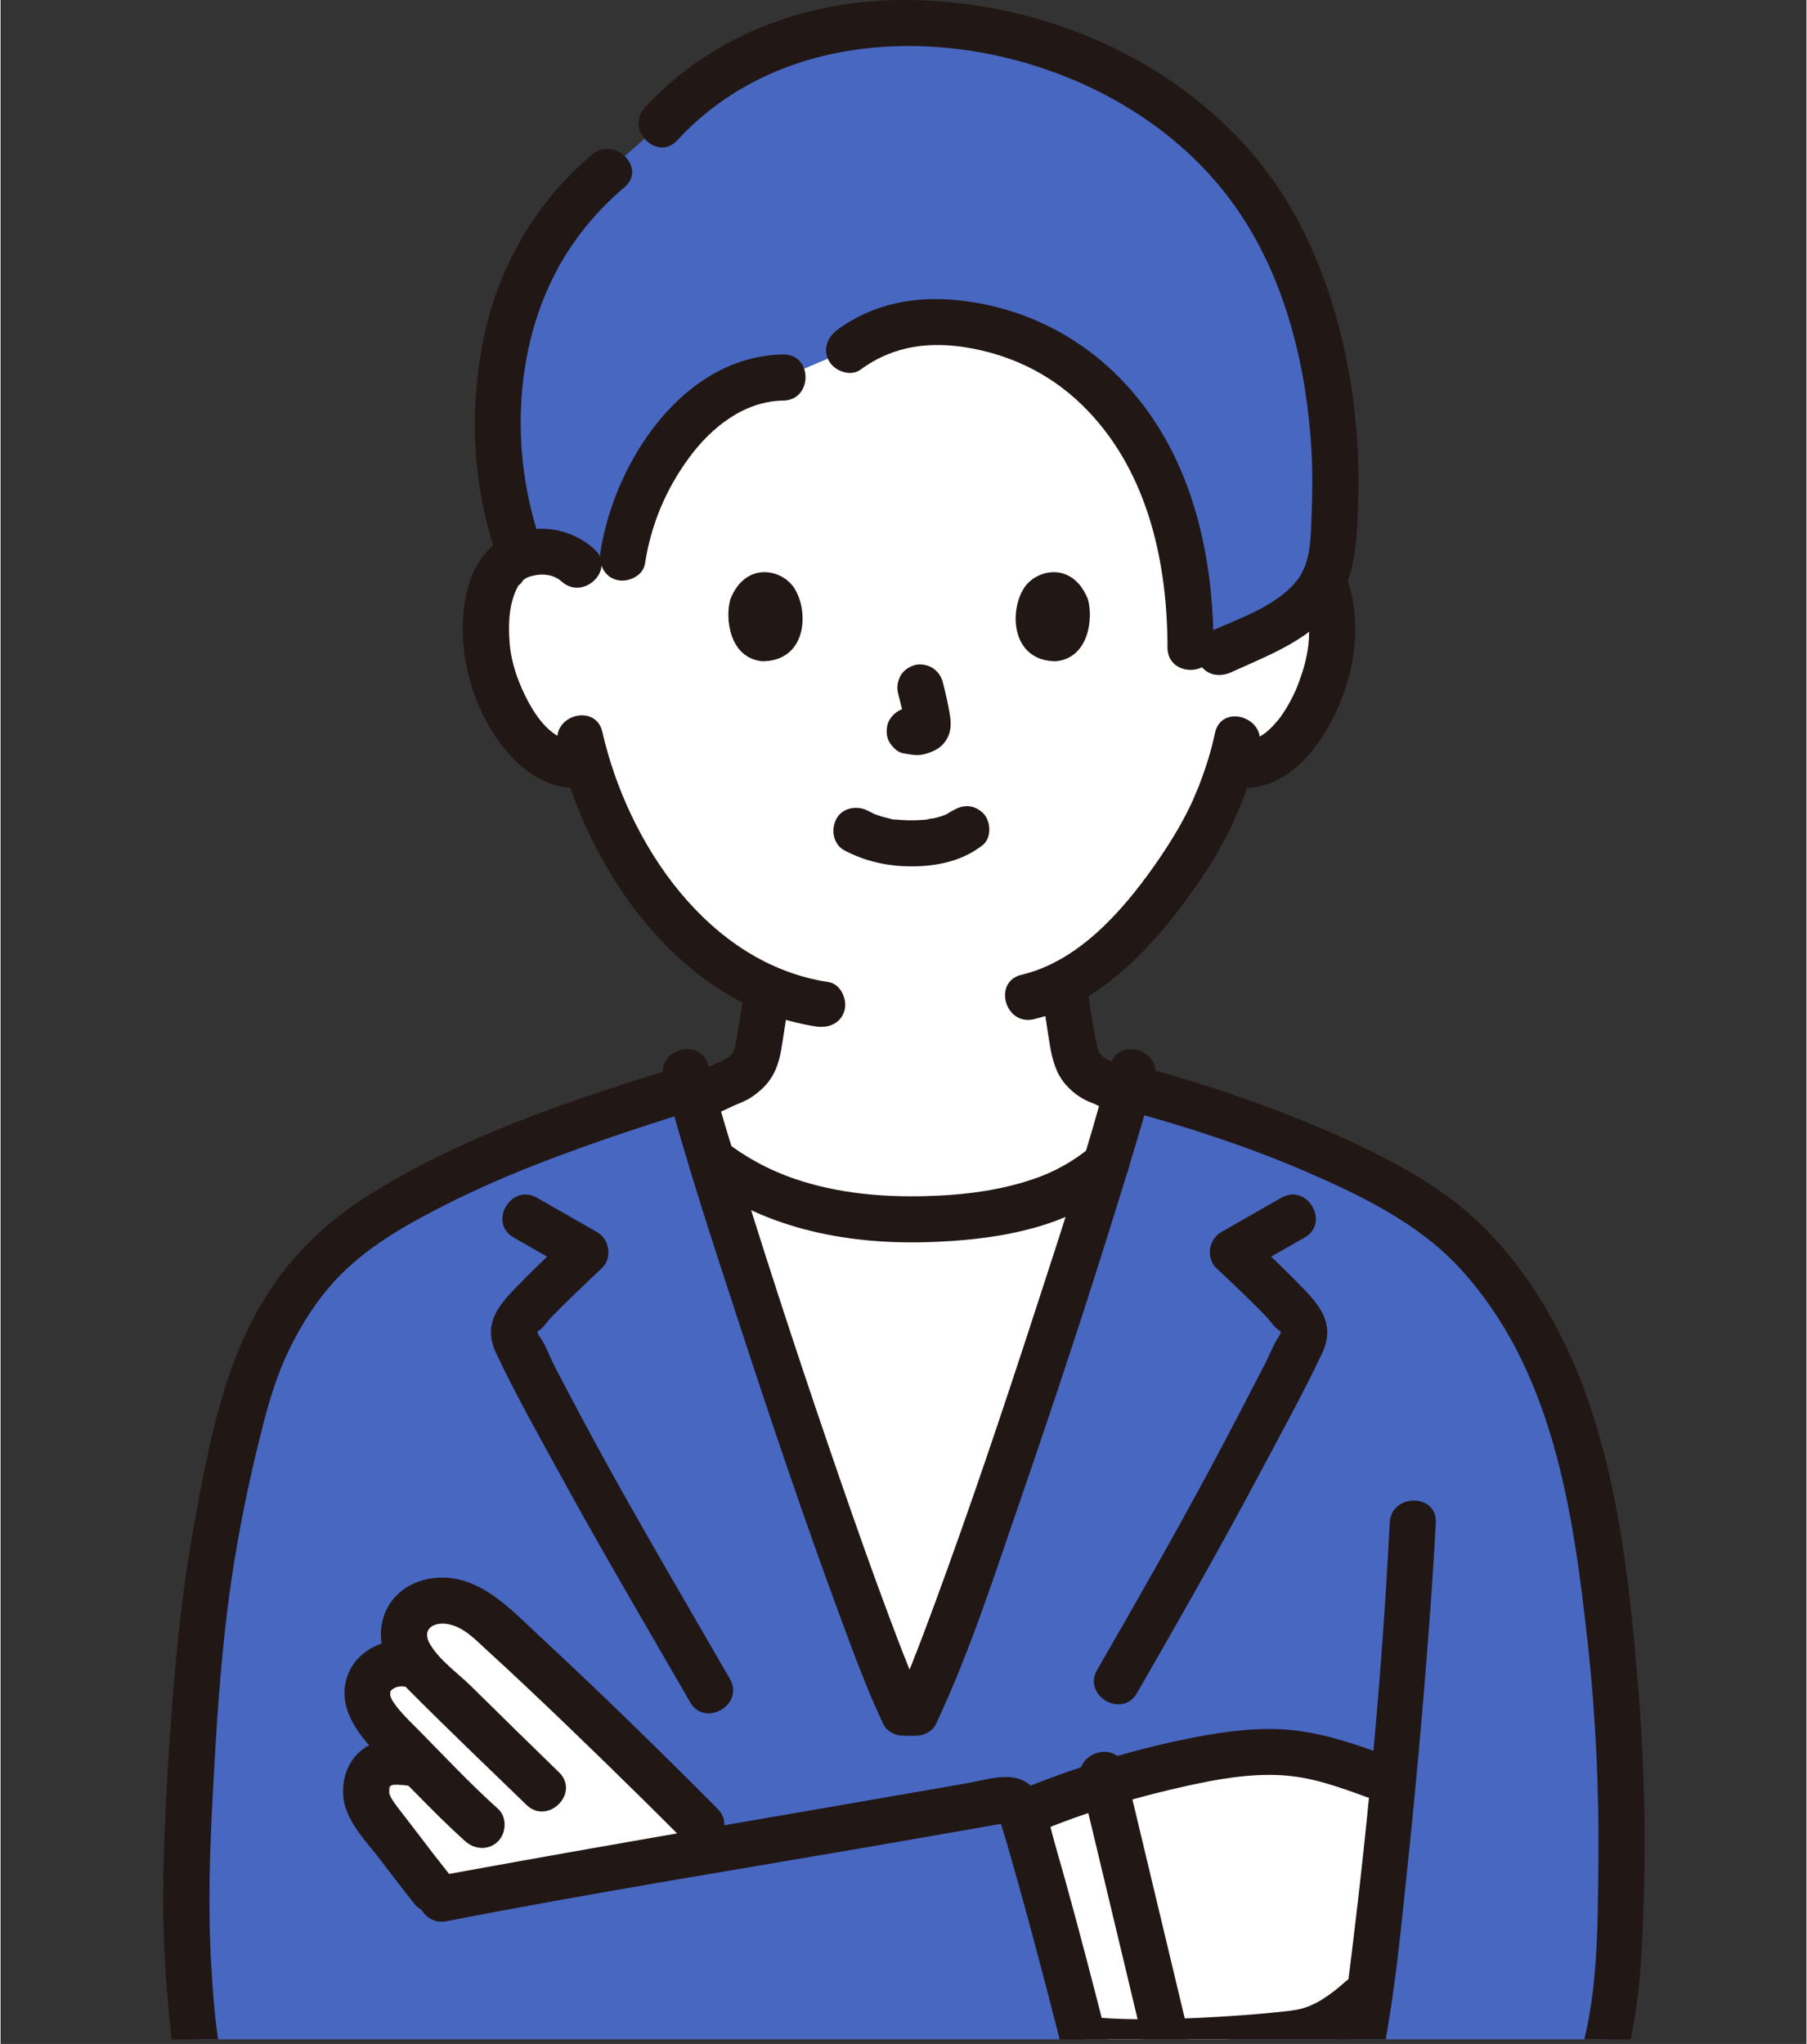 <svg xmlns="http://www.w3.org/2000/svg" xmlns:xlink="http://www.w3.org/1999/xlink" width="260" zoomAndPan="magnify" viewBox="0 0 194.88 220.5" height="294" preserveAspectRatio="xMidYMid meet" version="1.0"><rect x="0" y="0" width="194.88" height="220.5" fill="#333333" stroke="none"/><defs><clipPath id="2b76660683"><path d="M 108 189 L 151 189 L 151 220 L 108 220 Z M 108 189 " clip-rule="nonzero"/></clipPath><clipPath id="af03a62a11"><path d="M 20 117 L 175 117 L 175 220 L 20 220 Z M 20 117 " clip-rule="nonzero"/></clipPath><clipPath id="a1c8e2d5ed"><path d="M 114 213 L 150 213 L 150 220 L 114 220 Z M 114 213 " clip-rule="nonzero"/></clipPath><clipPath id="d54a74b538"><path d="M 144 161 L 155 161 L 155 220 L 144 220 Z M 144 161 " clip-rule="nonzero"/></clipPath><clipPath id="9946775885"><path d="M 17.414 114 L 122 114 L 122 220 L 17.414 220 Z M 17.414 114 " clip-rule="nonzero"/></clipPath><clipPath id="16749167f8"><path d="M 88 114 L 177.551 114 L 177.551 220 L 88 220 Z M 88 114 " clip-rule="nonzero"/></clipPath><clipPath id="5ddf6ad99b"><path d="M 116 188 L 129 188 L 129 220 L 116 220 Z M 116 188 " clip-rule="nonzero"/></clipPath></defs><path fill="#ffffff" d="M 133.785 60.988 C 134.941 59.879 136.496 59.465 137.824 59.512 C 140.719 59.613 141.953 61.18 142.484 62.098 C 144.066 64.844 144 69.898 142.938 73.031 C 142.184 75.246 140.953 78.637 137.98 81.066 C 136.758 82.066 134.957 82.727 133.234 82.438 L 132.777 82.359 C 132.23 84.168 131.555 85.938 131.145 86.793 C 129.938 90.07 123.266 101.566 114.824 106.047 C 114.949 107.668 115.156 109.27 115.441 110.883 C 115.883 113.41 115.746 115.664 119.262 116.934 C 119.328 116.957 120.234 117.383 121.496 117.969 C 120.902 120.094 120.148 122.664 119.273 125.543 C 116.332 128.18 110.656 131.543 98.055 131.543 C 86.676 131.543 80.125 127.812 76.711 125.102 C 75.973 122.66 75.32 120.449 74.785 118.559 C 76.715 117.668 78.227 116.965 78.312 116.934 C 81.828 115.66 81.676 113.41 82.133 110.883 C 82.383 109.418 82.582 108.07 82.703 106.656 C 78.539 104.84 74.836 101.773 71.32 97.562 C 67.039 92.441 64.602 86.926 63.258 82.352 C 61.422 82.824 59.438 82.145 58.121 81.066 C 55.148 78.637 53.918 75.246 53.168 73.031 C 52.105 69.902 52.035 64.844 53.621 62.098 C 54.148 61.18 55.383 59.613 58.277 59.512 C 59.609 59.465 61.16 59.879 62.316 60.988 C 62.316 60.988 51.547 25.438 98.055 25.438 C 144.559 25.438 133.793 60.988 133.793 60.988 Z M 133.785 60.988 " fill-opacity="1" fill-rule="nonzero"/><path fill="#ffffff" d="M 104.84 169.168 C 109.605 155.855 115.527 137.859 119.27 125.543 C 116.316 128.188 110.637 131.543 98.055 131.543 C 86.699 131.543 80.152 127.828 76.715 125.105 C 82.41 143.836 93.371 176.27 97.418 184.77 L 98.777 184.77 C 100.156 181.863 102.34 176.16 104.844 169.168 Z M 104.84 169.168 " fill-opacity="1" fill-rule="nonzero"/><g clip-path="url(#2b76660683)"><path fill="#ffffff" d="M 113.664 217.238 C 111.789 209.93 109.539 201.57 108.047 196.66 C 113.715 194.059 116.543 193.293 122.035 191.707 C 126.566 190.398 131.402 189.031 137.645 189.031 C 141.797 189.031 146.238 190.828 149.316 191.914 L 150.246 192.242 C 149.461 200.66 148.574 208.867 147.773 214.723 L 146.863 215.543 C 146.863 215.543 143.402 218.656 140.84 219.156 C 137.059 219.891 118.434 221.199 114.992 219.453 C 114.992 219.453 114.672 219.289 114.117 219.012 C 113.969 218.43 113.82 217.836 113.664 217.238 Z M 113.664 217.238 " fill-opacity="1" fill-rule="nonzero"/></g><path fill="#ffffff" d="M 55.355 177.285 C 54.309 176.32 53.332 175.438 52.461 174.664 C 51.219 173.566 49.645 172.836 48.23 172.684 C 46.898 172.539 45.305 172.91 44.484 173.82 C 43.527 174.879 43.16 176.516 43.902 178.09 C 44.617 179.613 46.098 180.812 47.715 182.379 C 44.949 178.156 41.488 179.355 40.316 180.684 C 39.652 181.441 39.266 182.738 39.828 184.02 C 40.816 186.277 43.145 188.031 45.344 190.367 C 43.074 189.965 41.406 189.691 40.133 191.105 C 39.461 191.855 39.293 193.352 39.605 194.309 C 39.918 195.266 40.57 196.062 41.188 196.859 C 43.152 199.379 44.684 201.461 46.504 203.738 L 47.094 204.469 C 52.949 203.387 65.457 201.203 77.75 199.066 L 75.621 196.891 C 70.719 191.945 61.699 183.129 55.355 177.285 Z M 55.355 177.285 " fill-opacity="1" fill-rule="nonzero"/><path fill="#4767c1" d="M 59.598 24.883 C 56.824 28.965 55.059 33.766 54.227 38.762 C 53.027 45.934 53.75 53.504 56.164 59.914 C 56.746 59.688 57.438 59.539 58.27 59.512 C 59.602 59.465 61.156 59.879 62.309 60.988 L 67.145 60.16 C 68.113 53.672 72.055 46.324 77.879 42.66 C 79.871 41.406 82.27 40.73 84.469 40.73 L 91.562 37.723 C 93.832 36.023 95.934 35.008 99.473 34.781 C 104.352 34.465 111.07 35.914 116.035 39.789 C 125.336 47.055 128.445 58.555 128.418 69.867 L 131.551 70.375 C 137.387 67.711 140.406 66.344 142.285 63.531 C 143.949 61.043 143.875 57.5 143.996 54.625 C 144.141 51.176 143.992 47.711 143.555 44.289 C 142.648 37.176 140.629 29.5 136.883 23.32 C 129.43 11.016 116.32 4.113 101.934 2.707 C 90.43 1.582 79.141 4.695 71.281 13.367 L 65.574 18.441 C 64.812 19.078 64.07 19.734 63.352 20.422 C 61.941 21.777 60.688 23.273 59.594 24.883 Z M 59.598 24.883 " fill-opacity="1" fill-rule="nonzero"/><g clip-path="url(#af03a62a11)"><path fill="#4767c1" d="M 173.699 176.672 C 172.434 165.562 171.004 154.355 165.727 144.367 C 163.984 141.098 161.887 137.992 159.402 135.246 C 156.781 132.328 153.996 130.438 150.641 128.488 C 142.57 123.777 131.191 119.805 121.691 117.25 C 117.445 132.711 103.461 174.895 98.777 184.77 L 97.418 184.77 C 92.723 174.902 78.711 132.793 74.43 117.293 C 65.812 119.957 58.797 122.441 52.965 124.941 C 47.297 127.367 42.742 129.809 38.918 132.449 C 33.398 136.25 30.059 141.258 27.164 148.43 C 22.18 166.344 21.238 177.488 20.332 195.207 C 19.957 202.316 19.684 211.262 21.273 221.922 C 22.043 227.039 24.516 233.254 29.375 238.273 C 32.609 241.605 38.141 243.344 43.156 244.125 C 41.703 257.812 40.047 276.641 39.172 287.059 C 39.148 287.395 39.336 288.609 40.043 289.492 C 40.789 290.41 42.055 290.984 42.379 291.008 C 50.801 291.691 62.32 291.457 69.477 290.363 C 76.133 289.332 82.023 286.969 84.93 284.82 C 89.34 281.539 91.898 277.762 93.379 273.016 C 93.887 271.402 94.867 266.879 95.641 262.207 C 95.676 261.973 96.223 261.625 96.77 261.648 C 97.277 261.672 97.801 262.059 97.84 262.281 C 98.672 267.141 99.738 271.887 100.25 273.527 C 101.727 278.273 104.348 281.875 108.223 285.145 C 112.012 288.324 116.09 289.441 122.051 290.426 C 129.867 291.691 144.164 290.973 153.285 290.324 C 153.719 290.301 155.211 289.777 156.02 288.711 C 156.824 287.68 156.949 286.102 156.914 285.629 C 156.254 277.328 155.41 268.445 154.316 257.945 C 153.594 250.582 153.082 244.98 152.73 241.039 C 159.688 239.457 166.859 234.953 169.516 230.211 C 173.203 223.613 174.246 218.184 174.656 209.609 C 175.191 198.625 174.941 187.594 173.699 176.672 Z M 47.094 204.469 C 46.734 204.023 46.508 203.738 46.508 203.738 C 44.684 201.461 43.152 199.379 41.191 196.859 C 40.57 196.062 39.918 195.266 39.605 194.309 C 39.293 193.352 39.461 191.855 40.133 191.105 C 41.406 189.691 43.074 189.965 45.344 190.367 C 43.145 188.031 40.82 186.273 39.828 184.02 C 39.266 182.738 39.652 181.441 40.316 180.684 C 41.152 179.734 43.164 178.859 45.25 179.977 C 44.691 179.371 44.219 178.762 43.902 178.09 C 43.16 176.516 43.527 174.879 44.484 173.82 C 45.305 172.91 46.898 172.539 48.23 172.684 C 49.645 172.836 51.219 173.566 52.461 174.664 C 53.332 175.438 54.309 176.32 55.355 177.285 C 61.699 183.129 70.719 191.945 75.621 196.891 C 75.621 196.891 76.508 197.797 77.75 199.066 C 65.461 201.203 52.953 203.387 47.094 204.469 Z M 147.773 214.723 C 147.199 215.238 146.863 215.543 146.863 215.543 C 146.863 215.543 143.402 218.656 140.84 219.156 C 137.059 219.891 118.434 221.199 114.992 219.453 C 114.992 219.453 114.672 219.289 114.117 219.012 C 113.969 218.43 113.82 217.836 113.664 217.238 C 111.789 209.934 109.539 201.574 108.047 196.66 C 113.715 194.062 116.543 193.297 122.035 191.707 C 126.566 190.398 131.402 189.035 137.645 189.031 C 141.797 189.031 146.238 190.828 149.316 191.914 C 149.316 191.914 149.66 192.035 150.246 192.242 C 149.461 200.66 148.574 208.867 147.773 214.723 Z M 147.773 214.723 " fill-opacity="1" fill-rule="nonzero"/></g><path fill="#211715" d="M 76.035 120.707 C 77.207 120.164 78.387 119.641 79.551 119.082 C 79.098 119.277 79.031 119.312 79.34 119.188 C 79.598 119.078 79.852 118.969 80.109 118.863 C 80.273 118.789 80.434 118.711 80.59 118.629 C 80.871 118.477 81.133 118.305 81.387 118.113 C 82.156 117.543 82.801 116.91 83.289 116.074 C 83.953 114.945 84.188 113.695 84.379 112.426 C 84.672 110.504 85.004 108.594 85.184 106.656 C 85.301 105.359 83.953 104.117 82.699 104.172 C 81.25 104.234 80.34 105.266 80.211 106.656 C 80.172 107.098 80.125 107.543 80.074 107.98 C 80.051 108.156 79.984 108.648 80.047 108.199 C 80.016 108.422 79.984 108.641 79.949 108.863 C 79.84 109.59 79.711 110.312 79.602 111.035 C 79.523 111.555 79.449 112.078 79.336 112.59 C 79.277 112.832 79.215 113.074 79.133 113.312 C 78.984 113.738 79.074 113.348 79.199 113.18 C 79.117 113.289 79.07 113.449 79 113.566 C 78.941 113.664 78.656 114.008 78.945 113.684 C 79.25 113.344 78.91 113.719 78.848 113.789 C 78.754 113.887 78.629 113.969 78.547 114.074 C 78.406 114.195 78.477 114.141 78.762 113.914 C 78.699 113.961 78.637 114.004 78.574 114.047 C 78.281 114.219 77.992 114.383 77.688 114.535 C 77.523 114.605 77.574 114.586 77.84 114.469 C 77.676 114.523 77.516 114.59 77.355 114.66 C 77.234 114.711 77.117 114.762 77 114.816 C 75.836 115.332 74.684 115.879 73.531 116.414 C 72.348 116.965 71.961 118.762 72.641 119.816 C 73.426 121.035 74.773 121.293 76.039 120.707 Z M 76.035 120.707 " fill-opacity="1" fill-rule="nonzero"/><path fill="#211715" d="M 112.363 106.457 C 112.543 108.34 112.832 110.203 113.125 112.07 C 113.316 113.297 113.512 114.438 114.027 115.578 C 114.621 116.895 115.742 117.977 117.012 118.645 C 117.465 118.883 117.961 119.027 118.418 119.262 C 117.648 118.867 118.113 119.125 118.301 119.215 C 118.945 119.512 119.586 119.816 120.23 120.121 C 121.402 120.68 122.965 120.484 123.629 119.23 C 124.211 118.125 123.988 116.426 122.738 115.828 C 122.141 115.547 121.547 115.266 120.953 114.988 C 120.82 114.93 120.691 114.867 120.559 114.809 C 120.348 114.715 120.133 114.621 119.918 114.535 C 119.312 114.301 120.375 114.773 119.824 114.504 C 119.531 114.363 119.258 114.195 118.977 114.031 C 118.605 113.816 119.262 114.32 119.074 114.117 C 118.984 114.02 118.871 113.938 118.777 113.844 C 118.707 113.77 118.641 113.664 118.559 113.605 C 119.004 113.93 118.809 113.949 118.652 113.707 C 118.488 113.457 118.297 112.777 118.52 113.551 C 118.25 112.617 118.066 111.711 117.914 110.746 C 117.805 110.055 117.684 109.367 117.586 108.672 C 117.574 108.613 117.484 107.879 117.551 108.449 C 117.527 108.227 117.496 108.008 117.469 107.789 C 117.418 107.344 117.371 106.902 117.332 106.457 C 117.211 105.168 116.277 103.91 114.848 103.973 C 113.605 104.031 112.23 105.074 112.363 106.457 Z M 112.363 106.457 " fill-opacity="1" fill-rule="nonzero"/><path fill="#211715" d="M 119.734 114.953 C 117.398 123.867 114.504 132.652 111.652 141.41 C 108.223 151.953 104.691 162.473 100.859 172.879 C 100.07 175.02 99.27 177.156 98.43 179.281 C 98.242 179.754 98.055 180.223 97.863 180.688 C 97.797 180.855 97.32 181.988 97.547 181.457 C 97.254 182.148 96.953 182.836 96.633 183.516 L 98.777 182.285 L 97.418 182.285 C 98.137 182.695 98.848 183.105 99.566 183.516 C 99.301 182.953 99.047 182.383 98.797 181.812 C 98.762 181.723 98.504 181.121 98.738 181.676 C 98.684 181.551 98.629 181.418 98.578 181.293 C 98.379 180.809 98.18 180.324 97.984 179.84 C 97.246 178.004 96.543 176.16 95.852 174.309 C 94.062 169.52 92.355 164.695 90.684 159.859 C 87 149.203 83.457 138.492 80.117 127.723 C 78.805 123.48 77.496 119.234 76.367 114.938 C 75.555 111.848 70.758 113.16 71.574 116.262 C 73.938 125.238 76.867 134.086 79.75 142.906 C 83.211 153.488 86.77 164.047 90.637 174.488 C 92.07 178.367 93.504 182.281 95.273 186.023 C 95.641 186.793 96.605 187.254 97.422 187.254 L 98.777 187.254 C 99.594 187.254 100.559 186.797 100.926 186.023 C 104.605 178.223 107.273 169.863 110.086 161.723 C 113.789 150.996 117.344 140.215 120.695 129.371 C 122.039 125.027 123.379 120.676 124.531 116.273 C 125.34 113.18 120.547 111.859 119.738 114.953 Z M 119.734 114.953 " fill-opacity="1" fill-rule="nonzero"/><g clip-path="url(#a1c8e2d5ed)"><path fill="#211715" d="M 116.176 222.344 C 122.219 223.273 128.543 222.797 134.609 222.328 C 136.887 222.148 139.262 222.035 141.5 221.547 C 144.16 220.973 146.625 219.082 148.625 217.305 C 151.02 215.176 147.496 211.672 145.109 213.793 C 143.648 215.094 141.871 216.449 139.891 216.809 C 139.719 216.84 139.543 216.863 139.367 216.891 C 138.836 216.973 139.832 216.836 139.18 216.918 C 138.711 216.973 138.238 217.027 137.77 217.074 C 136.484 217.207 135.195 217.316 133.906 217.41 C 130.918 217.629 127.918 217.777 124.918 217.82 C 123.473 217.844 122.027 217.84 120.578 217.785 C 120 217.762 119.422 217.73 118.84 217.688 C 118.555 217.668 118.27 217.641 117.984 217.613 C 117.445 217.559 117.867 217.609 117.5 217.551 C 116.176 217.348 114.828 217.887 114.445 219.289 C 114.121 220.465 114.844 222.141 116.18 222.344 Z M 116.176 222.344 " fill-opacity="1" fill-rule="nonzero"/></g><path fill="#211715" d="M 111.48 197.828 C 117.148 195.414 123.336 193.629 129.363 192.375 C 132.598 191.703 136.105 191.223 139.406 191.617 C 142.594 192 145.648 193.238 148.652 194.312 C 151.656 195.387 152.969 190.59 149.973 189.52 C 146.617 188.32 143.297 187.113 139.738 186.684 C 136.051 186.246 132.156 186.77 128.535 187.484 C 121.891 188.793 115.203 190.883 108.973 193.535 C 107.738 194.059 107.465 195.879 108.082 196.934 C 108.828 198.211 110.238 198.352 111.48 197.824 Z M 111.48 197.828 " fill-opacity="1" fill-rule="nonzero"/><path fill="#211715" d="M 77.379 195.133 C 71.094 188.805 64.699 182.574 58.164 176.504 C 54.902 173.473 51.426 169.578 46.52 170.273 C 43.883 170.645 41.688 172.414 41.16 175.102 C 40.609 177.91 42.051 180.301 43.961 182.227 C 48.156 186.453 52.48 190.57 56.758 194.715 C 59.055 196.941 62.57 193.434 60.27 191.203 C 57.094 188.125 53.941 185.02 50.789 181.914 C 49.359 180.508 47.406 179.145 46.367 177.41 C 45.34 175.699 46.816 174.875 48.434 175.238 C 50.082 175.609 51.297 176.941 52.5 178.039 C 53.848 179.262 55.18 180.504 56.504 181.75 C 59.457 184.527 62.375 187.336 65.277 190.16 C 68.16 192.969 71.027 195.793 73.867 198.652 C 76.121 200.926 79.637 197.41 77.379 195.137 Z M 77.379 195.133 " fill-opacity="1" fill-rule="nonzero"/><path fill="#211715" d="M 43.91 177.016 C 41.461 176.699 38.727 177.988 37.656 180.266 C 36.324 183.094 37.633 185.75 39.488 187.949 C 41.098 189.852 42.977 191.566 44.715 193.348 C 46.484 195.16 48.277 196.953 50.164 198.648 C 51.164 199.543 52.695 199.633 53.68 198.648 C 54.59 197.738 54.68 196.035 53.68 195.133 C 50.641 192.41 47.859 189.422 44.992 186.52 C 44.316 185.84 43.613 185.176 43.004 184.434 C 42.668 184.031 42.082 183.297 42.027 182.77 C 42.059 183.078 42.066 182.379 42.039 182.625 C 42.008 182.871 42.121 182.121 42.051 182.543 C 42.07 182.43 42.258 182.211 42.07 182.441 C 42.113 182.391 42.523 182.043 42.305 182.203 C 42.109 182.348 42.516 182.094 42.555 182.074 C 42.703 182 42.703 181.996 42.555 182.066 L 42.816 181.984 C 43.133 181.906 43.395 181.918 43.906 181.984 C 45.242 182.156 46.395 180.719 46.395 179.5 C 46.395 178.016 45.246 177.188 43.906 177.016 Z M 43.91 177.016 " fill-opacity="1" fill-rule="nonzero"/><path fill="#211715" d="M 43.98 187.66 C 41.938 187.395 39.828 187.766 38.379 189.352 C 36.977 190.879 36.582 193.371 37.332 195.293 C 38.168 197.43 39.633 198.867 40.891 200.512 C 42.164 202.18 43.438 203.855 44.75 205.496 C 45.566 206.516 47.426 206.41 48.266 205.496 C 49.258 204.414 49.133 203.07 48.266 201.98 C 47.77 201.363 47.281 200.742 46.797 200.117 C 47.086 200.492 46.629 199.898 46.613 199.879 C 46.52 199.758 46.426 199.633 46.332 199.512 C 46.094 199.199 45.855 198.887 45.617 198.574 C 45.121 197.926 44.629 197.277 44.129 196.633 C 43.793 196.191 43.449 195.75 43.109 195.312 C 43.109 195.312 42.613 194.664 42.906 195.055 C 42.789 194.898 42.672 194.742 42.562 194.582 C 42.449 194.426 42.344 194.266 42.242 194.098 C 42.215 194.051 41.918 193.52 42.051 193.781 C 42.164 194.008 41.969 193.531 41.957 193.496 C 41.809 193.074 41.949 193.859 41.953 193.559 C 41.953 193.406 41.945 193.25 41.941 193.098 C 41.934 192.629 41.848 193.391 41.93 193.109 C 41.941 193.066 42.039 192.66 42.043 192.664 C 42.195 192.754 41.625 193.043 42.043 192.699 C 42.254 192.527 41.672 193.195 42.031 192.723 C 42.301 192.363 41.836 192.852 42.035 192.699 C 42.109 192.648 42.188 192.602 42.266 192.562 L 41.992 192.668 C 42.066 192.578 42.312 192.594 42.41 192.543 C 42.641 192.426 41.922 192.547 42.375 192.543 C 42.535 192.543 42.691 192.531 42.848 192.535 C 43.23 192.543 43.605 192.586 43.984 192.637 C 45.277 192.805 46.523 191.371 46.469 190.152 C 46.398 188.66 45.367 187.848 43.984 187.664 Z M 43.98 187.66 " fill-opacity="1" fill-rule="nonzero"/><g clip-path="url(#d54a74b538)"><path fill="#211715" d="M 149.91 164.277 C 149.121 179.898 147.68 195.551 145.766 211.074 C 145.398 214.023 145.039 216.871 144.465 219.867 C 143.867 222.992 148.656 224.332 149.258 221.188 C 150.48 214.805 151.102 208.285 151.781 201.828 C 152.68 193.324 153.449 184.805 154.094 176.277 C 154.398 172.281 154.676 168.277 154.879 164.273 C 155.039 161.078 150.07 161.086 149.91 164.273 Z M 149.91 164.277 " fill-opacity="1" fill-rule="nonzero"/></g><g clip-path="url(#9946775885)"><path fill="#211715" d="M 48.137 207.258 C 64.418 204.086 80.828 201.48 97.172 198.641 C 100.758 198.02 104.344 197.395 107.93 196.762 C 108.047 196.742 108.219 196.73 108.34 196.691 C 108.797 196.535 108.801 196.848 108.336 196.504 C 107.598 195.957 107.852 196.41 108.016 196.941 C 108.32 197.922 108.609 198.906 108.895 199.895 C 109.605 202.352 110.289 204.82 110.957 207.289 C 112.359 212.453 113.707 217.633 115.004 222.824 C 115.27 223.898 115.535 224.973 115.797 226.047 C 115.879 226.387 116.199 228.766 116.461 228.863 C 116.473 228.867 116.559 227.703 116.793 228.105 C 116.777 228.078 115.824 228.449 115.711 228.488 C 115.051 228.719 114.391 228.945 113.727 229.168 C 112.207 229.684 110.684 230.176 109.156 230.652 C 96.434 234.621 83.379 237.609 70.234 239.789 C 59.988 241.492 49.078 243.613 38.871 240.645 C 36.543 239.969 34.188 239.039 32.254 237.539 C 29.902 235.707 28.094 232.992 26.699 230.395 C 23.648 224.723 23.098 218.254 22.73 211.926 C 22.371 205.766 22.582 199.613 22.906 193.457 C 23.262 186.738 23.68 180.02 24.516 173.34 C 25.344 166.723 26.676 160.176 28.324 153.715 C 29.176 150.375 30.172 147.324 31.812 144.281 C 33.156 141.785 34.754 139.461 36.762 137.453 C 40.121 134.094 44.484 131.727 48.707 129.625 C 53.906 127.035 59.34 124.949 64.82 123.047 C 68.223 121.859 71.652 120.754 75.098 119.688 C 78.141 118.742 76.844 113.945 73.777 114.895 C 61.938 118.566 49.668 122.531 39.172 129.297 C 34.016 132.621 30.02 136.941 27.191 142.398 C 23.758 149.027 22.324 156.625 20.984 163.922 C 19.75 170.633 18.992 177.418 18.5 184.223 C 18.008 190.969 17.57 197.75 17.559 204.516 C 17.551 207.996 17.68 211.477 17.977 214.945 C 18.281 218.582 18.605 222.32 19.574 225.852 C 21.25 231.969 24.809 238.391 30.098 242.082 C 34.66 245.27 40.566 246.465 46.012 246.965 C 51.301 247.449 56.609 246.699 61.848 246.016 C 75.828 244.195 89.703 241.352 103.281 237.562 C 106.621 236.633 109.945 235.637 113.242 234.559 C 115.902 233.691 120.449 233.039 121.297 229.898 C 121.867 227.781 120.609 224.812 120.098 222.742 C 119.465 220.18 118.816 217.621 118.156 215.062 C 116.742 209.602 115.297 204.152 113.73 198.734 C 113.105 196.57 112.699 193.516 110.645 192.246 C 108.859 191.141 106.375 192.008 104.441 192.348 C 86.328 195.523 68.188 198.551 50.098 201.852 C 49 202.051 47.906 202.25 46.812 202.465 C 43.676 203.074 45.004 207.867 48.133 207.258 Z M 48.137 207.258 " fill-opacity="1" fill-rule="nonzero"/></g><g clip-path="url(#16749167f8)"><path fill="#211715" d="M 121.023 119.652 C 127.77 121.473 134.469 123.629 140.887 126.402 C 146.727 128.926 152.879 131.906 157.285 136.613 C 167.523 147.547 169.711 163.004 171.281 177.277 C 172.152 185.172 172.508 193.117 172.426 201.059 C 172.355 207.824 172.395 214.902 170.535 221.461 C 169.766 224.18 168.656 226.852 167.184 229.273 C 165.777 231.594 163.527 233.383 161.258 234.812 C 158.543 236.516 155.594 237.797 152.48 238.555 C 149.18 239.359 145.684 239.484 142.301 239.664 C 134.184 240.094 126.066 239.727 117.957 239.293 C 109.293 238.832 100.609 238.297 92.004 237.133 C 90.676 236.953 89.336 237.453 88.949 238.867 C 88.629 240.027 89.344 241.742 90.684 241.926 C 98.875 243.035 107.113 243.668 115.363 244.125 C 123.031 244.547 130.715 244.984 138.395 244.785 C 145.828 244.594 153.297 244.238 160.137 241.066 C 163.086 239.699 165.887 237.895 168.262 235.672 C 170.543 233.535 172.086 230.938 173.355 228.105 C 176.164 221.836 176.902 215.191 177.195 208.391 C 177.566 199.848 177.461 191.277 176.773 182.75 C 175.543 167.453 173.777 150.777 164.668 137.902 C 162.219 134.441 159.406 131.395 155.953 128.926 C 152.785 126.656 149.297 124.812 145.766 123.176 C 138.242 119.688 130.34 117.02 122.34 114.859 C 119.25 114.027 117.93 118.82 121.02 119.652 Z M 121.023 119.652 " fill-opacity="1" fill-rule="nonzero"/></g><path fill="#211715" d="M 55.363 133.5 C 57.531 134.738 59.699 135.977 61.867 137.215 L 61.363 133.312 C 59.301 135.246 57.25 137.195 55.289 139.238 C 53.305 141.309 52.168 143.207 53.484 145.992 C 55.594 150.461 58.047 154.809 60.422 159.141 C 64.934 167.391 69.723 175.484 74.414 183.633 C 76.008 186.402 80.305 183.902 78.707 181.125 C 74.395 173.637 70 166.195 65.812 158.637 C 63.742 154.898 61.73 151.133 59.762 147.34 C 59.23 146.32 58.766 144.922 58.047 144.02 C 57.824 143.348 57.719 143.301 57.738 143.883 L 58.027 143.574 C 58.504 143.344 59.02 142.527 59.395 142.141 C 61.172 140.32 63.02 138.566 64.875 136.824 C 66.043 135.734 65.73 133.699 64.375 132.922 C 62.207 131.684 60.039 130.445 57.871 129.207 C 55.09 127.617 52.586 131.91 55.363 133.5 Z M 55.363 133.5 " fill-opacity="1" fill-rule="nonzero"/><path fill="#211715" d="M 138.223 129.207 C 136.055 130.445 133.887 131.684 131.723 132.922 C 130.363 133.699 130.055 135.734 131.219 136.824 C 133.004 138.5 134.785 140.188 136.5 141.941 C 136.926 142.375 137.531 143.316 138.07 143.574 L 138.359 143.883 C 138.375 143.301 138.273 143.348 138.047 144.02 C 137.406 144.926 136.988 146.09 136.48 147.078 C 134.547 150.836 132.598 154.582 130.602 158.309 C 126.656 165.668 122.504 172.914 118.336 180.148 C 116.738 182.926 121.031 185.434 122.629 182.66 C 127.156 174.789 131.66 166.91 135.918 158.891 C 138.184 154.621 140.551 150.363 142.613 145.992 C 143.922 143.223 142.77 141.293 140.805 139.238 C 138.84 137.188 136.797 135.246 134.73 133.312 L 134.227 137.215 L 140.73 133.5 C 143.508 131.914 141.004 127.617 138.223 129.207 Z M 138.223 129.207 " fill-opacity="1" fill-rule="nonzero"/><path fill="#211715" d="M 74.977 126.875 C 82.047 132.426 90.957 134.238 99.805 134.008 C 106.914 133.82 115.707 132.621 121.031 127.301 C 123.297 125.035 119.781 121.52 117.516 123.785 C 117.129 124.172 116.758 124.43 116.746 124.438 C 116.305 124.766 115.852 125.07 115.383 125.359 C 114.297 126.023 113.223 126.551 112.086 126.973 C 108.16 128.422 103.969 128.93 99.805 129.039 C 95.059 129.16 90.332 128.73 85.812 127.211 C 84.34 126.715 82.926 126.098 81.566 125.348 C 80.969 125.02 80.383 124.668 79.812 124.293 C 79.52 124.098 79.23 123.898 78.945 123.695 C 78.875 123.645 78.113 123.066 78.492 123.363 C 77.438 122.535 76.008 122.336 74.98 123.363 C 74.117 124.223 73.918 126.043 74.98 126.875 Z M 74.977 126.875 " fill-opacity="1" fill-rule="nonzero"/><path fill="#211715" d="M 140.621 63.926 C 140.48 63.605 140.676 64.125 140.695 64.184 C 140.766 64.398 140.828 64.617 140.883 64.836 C 140.941 65.062 140.992 65.293 141.035 65.523 C 141.047 65.594 141.141 66.145 141.102 65.871 C 141.238 66.859 141.242 67.883 141.188 68.879 C 141.105 70.438 140.715 71.969 140.105 73.598 C 139.84 74.305 139.676 74.711 139.211 75.59 C 138.836 76.297 138.344 77.094 137.906 77.633 C 136.637 79.184 135.281 80.227 133.234 79.957 C 131.902 79.777 130.75 81.223 130.75 82.441 C 130.75 83.93 131.898 84.75 133.234 84.926 C 139.012 85.691 142.887 80.035 144.727 75.367 C 146.465 70.949 146.816 65.836 144.91 61.418 C 144.379 60.188 142.566 59.91 141.512 60.527 C 140.238 61.273 140.086 62.688 140.617 63.926 Z M 140.621 63.926 " fill-opacity="1" fill-rule="nonzero"/><path fill="#211715" d="M 58.207 58.262 C 56.031 51.805 55.52 44.766 56.871 38.074 C 58.316 30.91 61.762 24.922 67.332 20.195 C 69.773 18.125 66.246 14.621 63.82 16.684 C 57.668 21.898 53.676 28.848 52.082 36.754 C 50.559 44.301 50.953 52.273 53.414 59.582 C 54.43 62.598 59.23 61.305 58.207 58.262 Z M 58.207 58.262 " fill-opacity="1" fill-rule="nonzero"/><path fill="#211715" d="M 131.055 79.074 C 130.668 80.922 130.098 82.734 129.426 84.5 C 129.188 85.133 128.984 85.547 128.699 86.254 C 128.449 86.883 128.871 85.91 128.656 86.359 C 128.578 86.523 128.504 86.691 128.426 86.855 C 127.316 89.172 125.934 91.375 124.453 93.473 C 120.992 98.375 116.258 103.73 110.172 105.16 C 107.062 105.891 108.379 110.684 111.496 109.953 C 118.672 108.266 124.195 102.27 128.355 96.523 C 129.969 94.289 131.477 91.934 132.676 89.449 C 132.934 88.922 133.16 88.379 133.391 87.836 C 133.66 87.191 133.207 88.262 133.492 87.602 C 133.676 87.172 133.859 86.742 134.031 86.305 C 134.793 84.391 135.426 82.41 135.848 80.395 C 136.5 77.273 131.707 75.941 131.055 79.074 Z M 131.055 79.074 " fill-opacity="1" fill-rule="nonzero"/><path fill="#211715" d="M 60.148 80.27 C 63.23 93.793 73.406 108.535 88.02 110.738 C 89.344 110.938 90.688 110.406 91.074 109.004 C 91.398 107.828 90.676 106.148 89.34 105.945 C 76.332 103.984 67.676 90.953 64.938 78.949 C 64.227 75.832 59.434 77.148 60.148 80.27 Z M 60.148 80.27 " fill-opacity="1" fill-rule="nonzero"/><path fill="#211715" d="M 91.078 91.746 C 93.371 92.957 95.836 93.48 98.426 93.461 C 101.148 93.445 103.805 92.871 105.973 91.18 C 107.004 90.379 106.879 88.5 105.973 87.668 C 104.879 86.664 103.559 86.812 102.461 87.668 C 103.316 87 102.414 87.664 102.141 87.805 C 101.93 87.918 101.363 88.09 102.141 87.832 C 101.941 87.898 101.746 87.984 101.543 88.047 C 101.289 88.129 101.031 88.199 100.77 88.262 C 100.496 88.324 100.121 88.32 99.867 88.43 C 100.121 88.32 100.262 88.383 99.887 88.422 C 99.723 88.438 99.555 88.449 99.391 88.461 C 98.996 88.488 98.598 88.496 98.203 88.496 C 97.848 88.492 97.492 88.48 97.137 88.457 C 96.973 88.445 96.812 88.434 96.648 88.414 C 96.555 88.406 96.461 88.395 96.371 88.383 C 96.176 88.359 96.246 88.371 96.59 88.414 C 96.449 88.48 95.945 88.297 95.785 88.266 C 95.531 88.207 95.277 88.141 95.023 88.066 C 94.805 88 94.59 87.922 94.375 87.848 C 93.812 87.656 94.891 88.094 94.383 87.855 C 94.113 87.727 93.848 87.598 93.586 87.457 C 92.438 86.852 90.832 87.129 90.188 88.352 C 89.582 89.5 89.852 91.102 91.078 91.75 Z M 91.078 91.746 " fill-opacity="1" fill-rule="nonzero"/><path fill="#211715" d="M 96.859 74.828 C 97.164 75.992 97.461 77.18 97.633 78.371 L 97.547 77.711 C 97.566 77.875 97.574 78.035 97.559 78.199 L 97.648 77.539 C 97.637 77.613 97.621 77.688 97.594 77.758 L 97.844 77.164 C 97.824 77.215 97.801 77.258 97.77 77.305 L 98.156 76.805 C 98.121 76.848 98.086 76.883 98.043 76.918 L 98.547 76.527 C 98.457 76.586 98.359 76.633 98.266 76.68 L 98.859 76.426 C 98.703 76.492 98.551 76.539 98.383 76.566 L 99.047 76.477 C 98.898 76.492 98.75 76.492 98.602 76.477 L 99.262 76.566 C 99.094 76.543 98.93 76.5 98.762 76.477 C 98.434 76.375 98.102 76.359 97.773 76.434 C 97.441 76.449 97.133 76.547 96.848 76.727 C 96.332 77.031 95.84 77.621 95.707 78.211 C 95.562 78.848 95.594 79.562 95.957 80.125 C 96.281 80.629 96.82 81.184 97.441 81.27 C 97.883 81.328 98.309 81.438 98.758 81.457 C 99.477 81.488 100.133 81.266 100.773 80.969 C 101.578 80.594 102.207 79.836 102.422 78.973 C 102.605 78.234 102.531 77.637 102.406 76.895 C 102.211 75.754 101.949 74.621 101.656 73.504 C 101.496 72.902 101.047 72.332 100.512 72.02 C 99.98 71.707 99.195 71.574 98.598 71.766 C 97.996 71.961 97.418 72.336 97.113 72.91 C 96.801 73.504 96.688 74.16 96.863 74.824 Z M 96.859 74.828 " fill-opacity="1" fill-rule="nonzero"/><path fill="#211715" d="M 78.766 64.613 C 78.176 66.539 78.559 70.961 82.203 71.34 C 87.02 71.309 87.277 65.961 85.652 63.445 C 84.328 61.387 80.422 60.527 78.766 64.613 Z M 78.766 64.613 " fill-opacity="1" fill-rule="nonzero"/><path fill="#211715" d="M 117.328 64.613 C 117.918 66.539 117.535 70.961 113.891 71.34 C 109.078 71.309 108.82 65.961 110.441 63.445 C 111.766 61.387 115.668 60.531 117.328 64.613 Z M 117.328 64.613 " fill-opacity="1" fill-rule="nonzero"/><path fill="#211715" d="M 130.902 69.867 C 130.891 61.488 129.297 52.805 124.688 45.672 C 119.832 38.16 112.324 33.371 103.422 32.402 C 98.719 31.887 94.152 32.746 90.309 35.578 C 89.227 36.371 88.688 37.734 89.414 38.977 C 90.039 40.043 91.727 40.672 92.812 39.871 C 96.398 37.234 100.449 36.77 104.773 37.578 C 109.645 38.488 113.879 40.715 117.312 44.293 C 123.84 51.086 125.918 60.719 125.93 69.867 C 125.934 73.066 130.906 73.07 130.898 69.867 Z M 130.902 69.867 " fill-opacity="1" fill-rule="nonzero"/><path fill="#211715" d="M 84.469 38.242 C 73.684 38.398 66.254 49.824 64.746 59.5 C 64.539 60.824 65.082 62.172 66.48 62.559 C 67.66 62.883 69.332 62.156 69.539 60.82 C 70.199 56.582 71.77 52.828 74.301 49.379 C 76.652 46.176 80.176 43.277 84.469 43.215 C 87.664 43.168 87.672 38.195 84.469 38.242 Z M 84.469 38.242 " fill-opacity="1" fill-rule="nonzero"/><path fill="#211715" d="M 132.805 72.52 C 136.328 70.914 140.359 69.406 143.07 66.512 C 146.227 63.141 146.344 58.684 146.492 54.32 C 146.84 44.18 144.957 33.406 140.293 24.332 C 132.164 8.516 114.184 -0.266 96.785 0.008 C 86.512 0.168 76.551 3.977 69.527 11.609 C 67.363 13.961 70.867 17.484 73.039 15.125 C 84.094 3.117 102.523 2.664 116.719 9.023 C 123.598 12.102 129.684 16.883 133.863 23.195 C 138.762 30.586 140.957 39.762 141.461 48.535 C 141.617 51.195 141.555 53.852 141.445 56.516 C 141.359 58.559 141.254 60.844 139.961 62.539 C 137.773 65.398 133.469 66.785 130.297 68.23 C 129.078 68.789 128.777 70.555 129.406 71.629 C 130.141 72.887 131.578 73.082 132.805 72.523 Z M 132.805 72.52 " fill-opacity="1" fill-rule="nonzero"/><path fill="#211715" d="M 64.066 59.23 C 61.496 56.934 57.871 56.398 54.73 57.84 C 52.477 58.867 51.098 60.996 50.461 63.328 C 49.004 68.68 50.371 74.941 53.438 79.504 C 55.535 82.629 58.848 85.441 62.867 84.922 C 64.195 84.746 65.352 83.902 65.352 82.434 C 65.352 81.227 64.207 79.777 62.867 79.949 C 60.035 80.316 58.18 77.977 56.953 75.711 C 55.957 73.875 55.137 71.676 54.945 69.469 C 54.75 67.199 54.875 64.75 56.02 62.941 C 55.625 63.566 56.656 62.387 56.312 62.641 C 56.789 62.289 56.992 62.207 57.512 62.094 C 58.582 61.852 59.711 61.992 60.555 62.742 C 62.934 64.867 66.461 61.363 64.066 59.23 Z M 64.066 59.23 " fill-opacity="1" fill-rule="nonzero"/><g clip-path="url(#5ddf6ad99b)"><path fill="#211715" d="M 116.547 192.086 C 118.789 201.469 121.035 210.848 123.277 220.227 C 124.02 223.336 128.812 222.02 128.07 218.906 C 125.824 209.527 123.582 200.145 121.34 190.766 C 120.594 187.656 115.801 188.973 116.547 192.086 Z M 116.547 192.086 " fill-opacity="1" fill-rule="nonzero"/></g></svg>